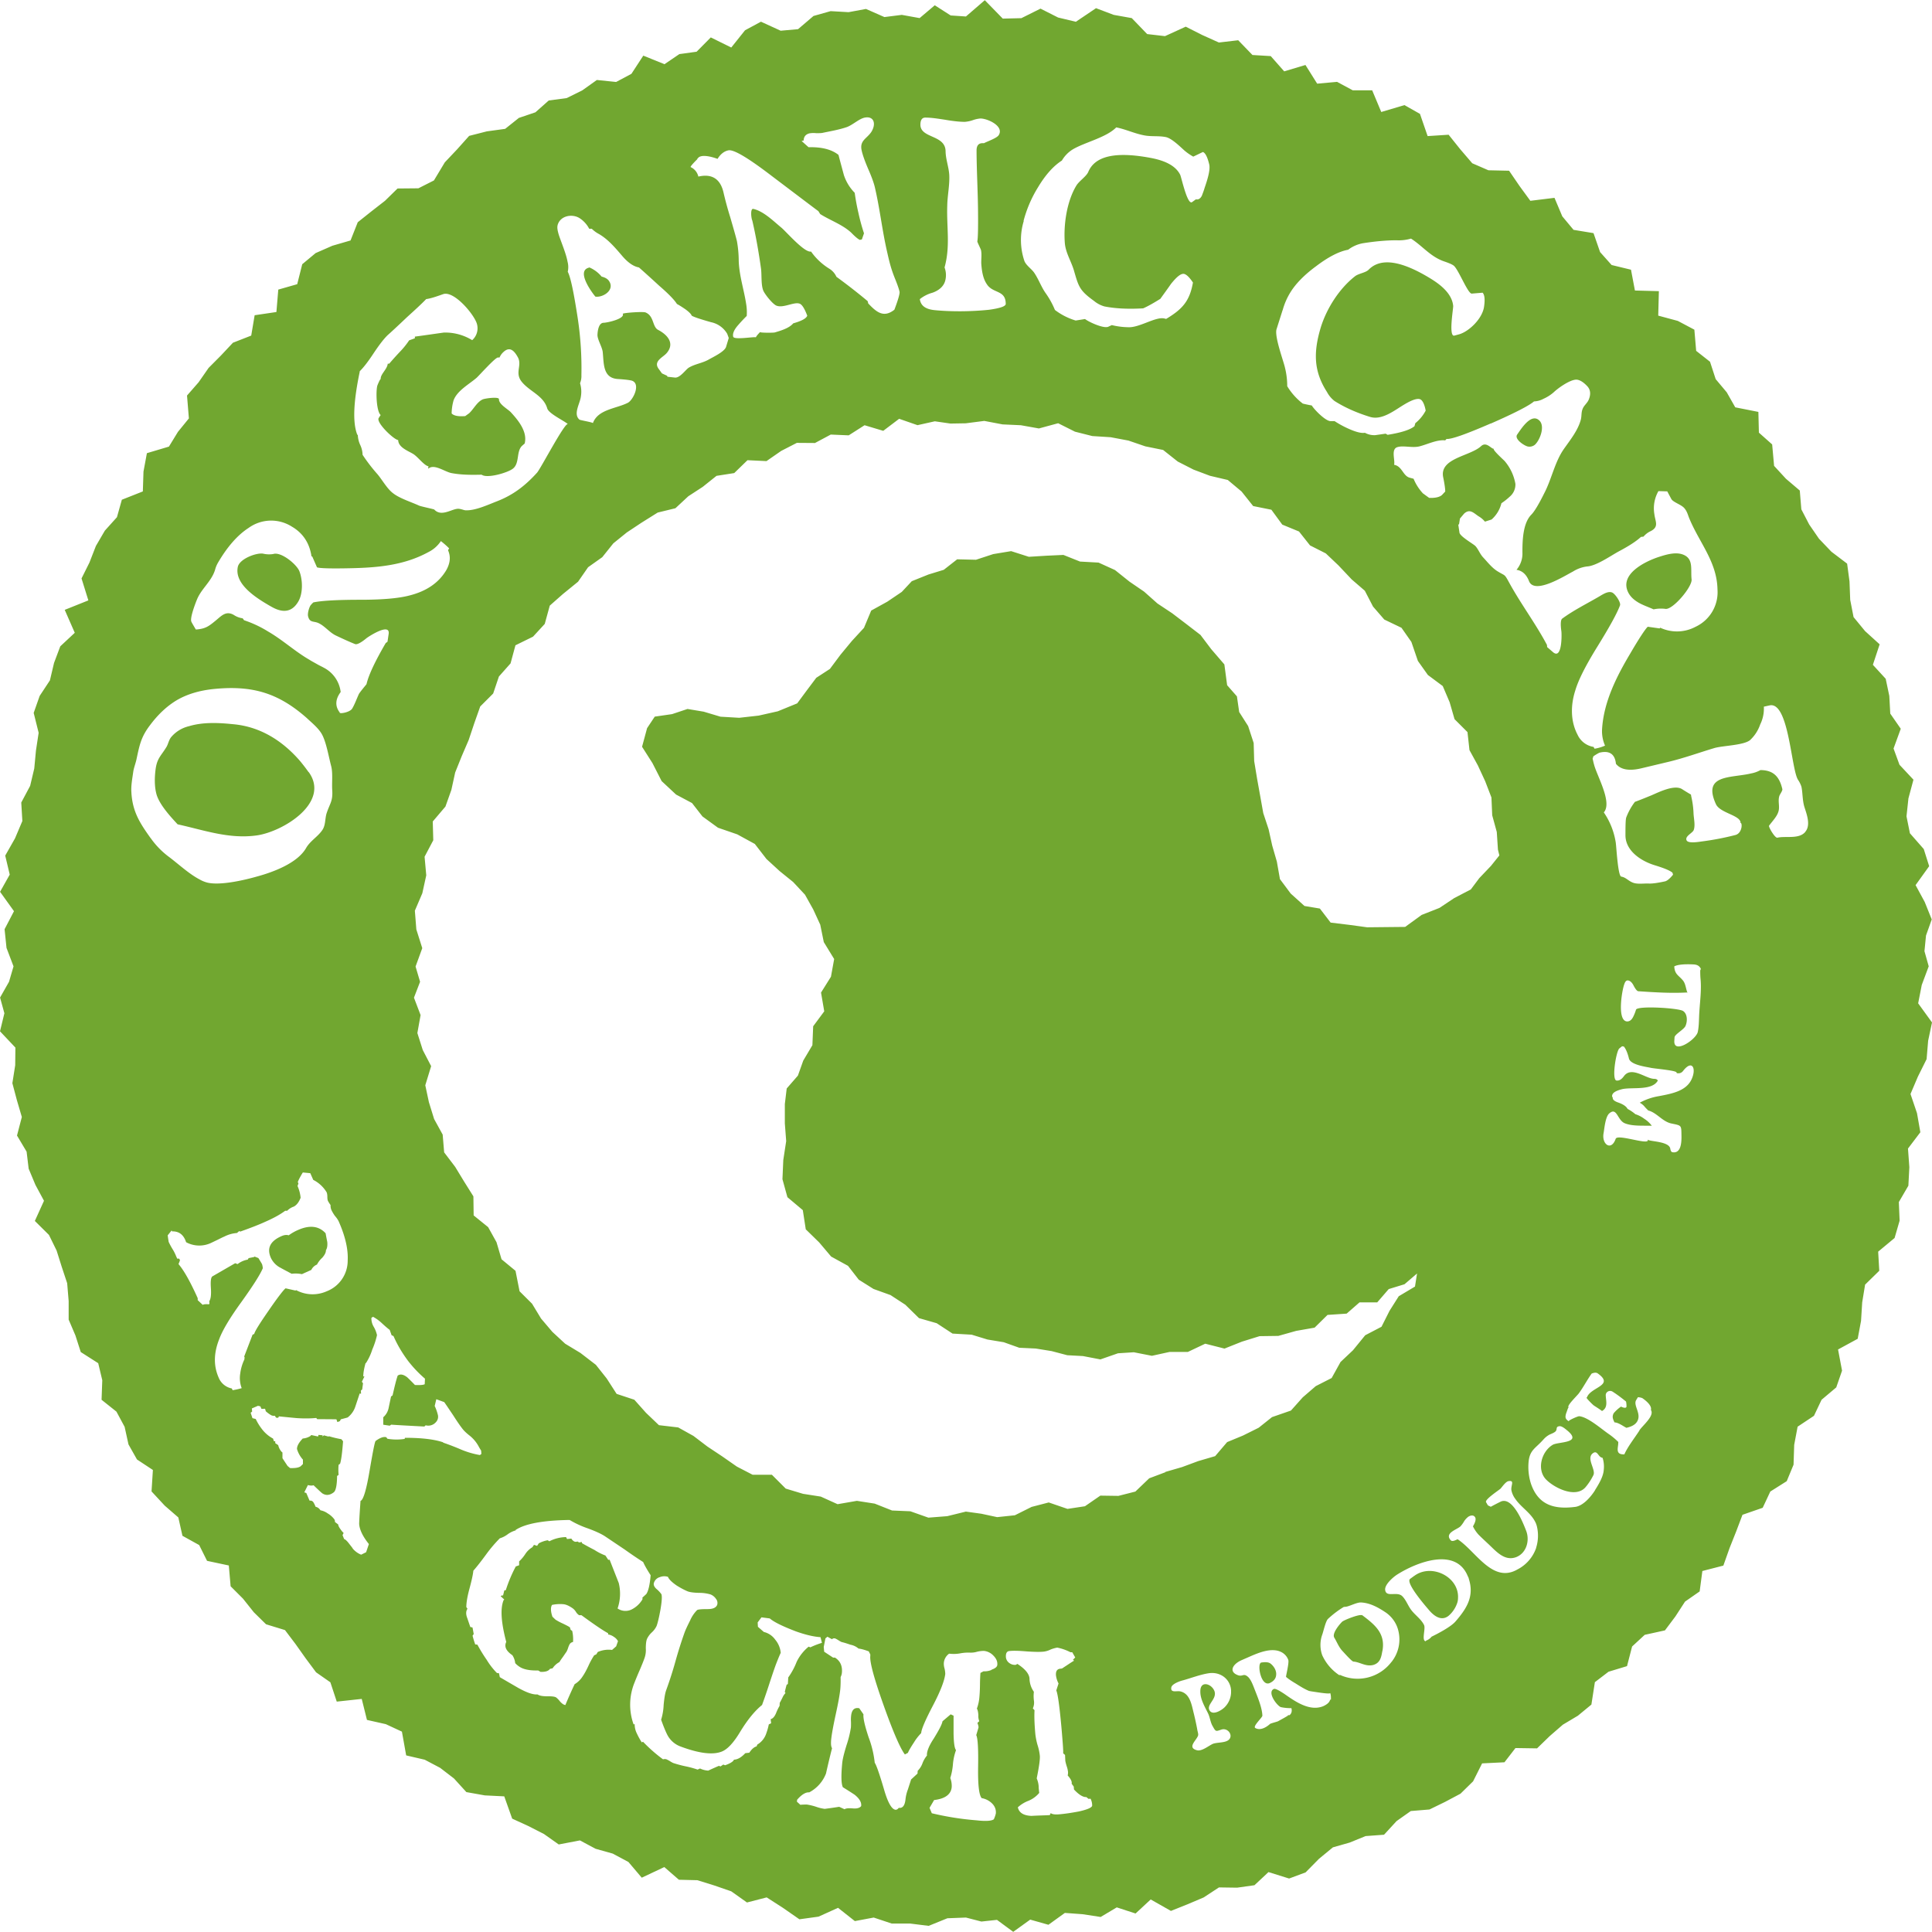 <svg id="_レイヤー_1" data-name="レイヤー_1" xmlns="http://www.w3.org/2000/svg" width="30" height="30" version="1.1"><defs><style>.st0{fill:#71a730}</style></defs><path class="st0" d="M4.206 9.416c.19.113.331.086.425-.074.075-.125.071-.335.018-.472-.042-.107-.285-.308-.407-.267a.41.41 0 0 1-.157-.006c-.104-.017-.365.08-.392.205-.059.275.302.493.512.614ZM4.792 11.99a2.873 2.873 0 0 0-.137-.178c-.271-.311-.616-.531-1.04-.567-.223-.023-.463-.034-.679.031a.517.517 0 0 0-.28.172c-.037.048-.043.105-.073.154-.083.135-.142.171-.166.336-.017.125-.021.27.012.392.045.166.23.363.329.47.411.09.799.233 1.231.172.412-.06 1.143-.512.805-.983ZM23.727 6.934a.132.132 0 0 0 .109-.03c.077-.073.155-.279.072-.369-.127-.134-.286.122-.349.212-.051.071.114.178.168.187ZM9.466 4.379c-.02-.042-.062-.069-.124-.084a.505.505 0 0 0-.189-.142l-.021.007c-.181.062.066.391.113.446.114.017.294-.094.221-.228ZM25.458 9.366c.071.038.153.066.219.096a.545.545 0 0 1 .186-.007c.116.012.415-.343.404-.457-.017-.155.032-.315-.122-.382-.119-.053-.275-.004-.387.032-.212.069-.625.27-.471.559.038.07.099.119.171.159ZM19.73 25.833c-.029-.023-.076-.028-.145-.017-.07.012-.008.377.13.319.068-.031.098-.076.101-.127.007-.062-.03-.131-.086-.175ZM21.96 24.47l-.063.046c-.08.057.244.428.282.473.079.097.195.191.311.104a.45.45 0 0 0 .132-.187.245.245 0 0 0 .018-.09c.019-.332-.412-.544-.679-.346ZM21.146 25.075l.001.007c-.037-.022-.279.075-.306.1-.041.04-.162.182-.122.248.042.068.064.136.122.202.023.023.148.167.175.169.105.008.192.083.31.052.105-.032.122-.117.139-.216.002 0 .002-.005.002-.005.049-.275-.127-.41-.322-.557Z"/><path class="st0" d="m29.785 15.58.056-.286.108-.289-.066-.235.024-.244.089-.249-.109-.271-.142-.262.211-.294-.084-.266-.215-.245-.053-.263.03-.279.078-.29-.217-.232-.092-.252.112-.307-.163-.235-.015-.275-.056-.266-.199-.217.105-.318-.226-.205-.179-.218-.052-.267-.011-.287-.037-.276-.244-.185-.193-.202-.152-.221-.122-.235-.024-.292-.215-.183-.184-.2-.03-.333-.206-.183-.008-.322-.359-.071-.132-.233-.172-.205-.088-.27-.215-.169-.028-.329-.257-.136-.304-.082.01-.38-.372-.01-.061-.323-.301-.073-.179-.201-.102-.294-.31-.051-.175-.21-.121-.287-.375.046-.168-.23-.162-.237-.321-.007-.251-.109-.186-.217-.181-.226-.326.021-.119-.345-.241-.136-.36.107-.141-.337h-.302l-.243-.131-.309.028-.182-.29-.33.099-.209-.237-.284-.017-.221-.229-.3.035-.26-.117-.255-.129-.322.147-.277-.032-.239-.248-.28-.05-.275-.104-.313.211-.276-.066-.273-.138-.297.148-.289.007-.279-.286-.293.253-.237-.016-.247-.158-.235.199-.277-.05-.27.034-.286-.126-.27.05-.279-.016-.266.075-.24.205-.27.024-.306-.14-.247.133-.214.268-.318-.157-.22.222-.268.037-.231.157-.329-.133-.184.282-.238.127-.299-.031-.226.161-.242.12-.279.037-.207.184-.257.087-.213.17-.285.039-.274.07-.187.209-.191.202-.169.281-.241.122-.324.003-.195.191-.212.165-.211.168-.112.283-.282.082-.26.114-.208.173-.078.31-.294.084-.029.348-.338.05-.053.316-.284.111-.186.198-.192.193-.155.223-.18.206.029.355-.17.209-.14.229-.342.102-.053.286-.01.308-.326.129-.076.271-.188.209-.139.238-.1.257-.123.247.106.341-.367.147.156.356-.225.21-.097.258-.064.271-.159.241-.093.264.077.309-.042.277-.026.277-.064.27-.138.259.017.287-.114.269-.152.268.07.295-.15.267.216.301-.146.28.03.29.109.287-.07.239-.139.245.067.244-.068.28.239.253-.003.274-.044.279.07.263.077.262-.075.288.149.25.032.265.105.251.133.247-.142.313.219.217.119.243.08.254.084.253.023.277v.288l.105.246.083.258.271.173.063.264-.011.304.231.184.127.236.06.273.132.234.247.163-.021.333.205.221.211.183.064.285.26.144.122.245.338.072.028.323.192.192.168.211.19.187.294.09.164.217.156.22.163.219.222.155.099.3.388-.042.081.326.293.066.25.116.066.369.288.067.239.126.215.165.193.212.286.051.302.015.123.346.249.114.245.125.229.162.329-.063.243.13.267.075.243.13.207.244.35-.165.227.197.286.007.264.082.263.091.244.173.306-.079.252.162.256.178.297-.041.303-.137.261.206.293-.055.279.093h.286l.288.036.291-.118.288-.011.24.062.242-.026.252.186.264-.19.283.08.255-.184.276.02.28.043.25-.149.292.095.235-.218.314.178.255-.102.253-.107.238-.156.282.004.269-.038.218-.204.32.1.256-.095.208-.211.216-.178.26-.074.248-.101.286-.021.195-.212.221-.156.29-.024.242-.118.239-.127.196-.192.14-.279.347-.017.171-.221.335.005.197-.191.204-.177.233-.139.21-.173.054-.348.212-.162.287-.087.079-.305.196-.181.314-.069.162-.216.15-.231.227-.158.042-.317.326-.084.096-.271.103-.259.098-.259.314-.109.118-.252.255-.161.106-.256.01-.308.053-.282.254-.169.118-.249.228-.192.09-.26-.062-.329.305-.166.052-.278.018-.288.045-.275.22-.215-.017-.297.255-.212.078-.269-.012-.289.148-.254.015-.287-.021-.29.192-.253-.052-.296-.101-.298.115-.27.135-.271.024-.286.06-.284-.215-.297Zm-6.636-9.003c.377-.165.599-.281.671-.344a.327.327 0 0 0 .148-.041.625.625 0 0 0 .157-.1c.071-.068.25-.194.349-.197.05 0 .11.034.175.104.046.051.056.118.023.201-.021.057-.075.093-.096.147-.026.06-.013.114-.031.176-.045.164-.167.314-.262.45-.141.201-.189.466-.303.684-.089.179-.156.29-.205.338-.13.135-.135.409-.135.581a.389.389 0 0 1-.092.272c.088.013.154.071.195.177.087.214.56-.088.68-.149a.537.537 0 0 1 .22-.08c.143-.007.371-.168.495-.235.155-.082.271-.157.343-.224l.039-.004a.319.319 0 0 1 .113-.086c.131-.068.07-.148.056-.263a.54.54 0 0 1 .063-.358l.137.004.063.118c.028.052.159.088.204.145.046.055.052.104.08.168.156.371.425.667.433 1.091a.592.592 0 0 1-.339.58.614.614 0 0 1-.55.015l-.01.011-.183-.026c-.027.02-.121.156-.268.408-.213.357-.416.754-.442 1.18a.555.555 0 0 0 .046.258.676.676 0 0 1-.163.048l-.015-.028a.33.33 0 0 1-.248-.188c-.112-.211-.109-.461-.037-.685.048-.166.163-.392.345-.686.188-.304.306-.517.351-.641.014-.046-.081-.188-.13-.2-.066-.021-.149.039-.202.069-.192.112-.384.206-.565.338-.025.017-.03.085-.014.199.006.049.012.437-.126.326l-.095-.082-.003-.034c-.179-.337-.41-.642-.591-.975-.072-.132-.055-.093-.178-.169-.088-.055-.155-.144-.224-.217-.048-.052-.074-.127-.118-.174-.037-.037-.248-.154-.248-.213l-.018-.119.012-.007.014-.088.064-.076c.089-.082.148-.011.224.04a.37.37 0 0 1 .1.084l.103-.033a.495.495 0 0 0 .153-.253.946.946 0 0 0 .128-.101.245.245 0 0 0 .089-.2.744.744 0 0 0-.166-.353c-.005-.008-.204-.185-.166-.191-.041.006-.117-.118-.2-.042-.17.159-.651.185-.589.485.025.121.033.197.031.221l-.051.054c-.034.03-.099.048-.198.044-.061-.043-.092-.068-.095-.068a.75.75 0 0 1-.147-.229l-.055-.015c-.111-.025-.12-.18-.248-.202.021-.064-.053-.242.051-.274.094-.029.228.015.34-.011.126-.031.273-.108.403-.094l.021-.022c.074.007.302-.074.687-.241Zm-3.232-1.76a1.05 1.05 0 0 1 .123-.282c.083-.133.215-.268.396-.401.187-.142.354-.23.498-.256a.535.535 0 0 1 .235-.102c.169-.026.346-.045.516-.045a.677.677 0 0 0 .225-.026c.177.113.299.277.506.351.07.024.122.044.152.065.073.045.224.444.286.438l.168-.014c.03.032.039.102.023.213-.024.191-.24.394-.391.434l-.07.019c-.094.026-.017-.416-.019-.459-.016-.185-.185-.322-.331-.414-.467-.291-.795-.343-.983-.149-.046.046-.152.057-.208.099-.245.19-.444.501-.536.802-.112.378-.111.673.099.998a.43.43 0 0 0 .117.139c.153.097.335.18.549.246.191.06.39-.109.542-.197.124-.074.207-.096.246-.072.033.02.061.08.078.172a.62.62 0 0 1-.161.195l-.013.047c-.067.056-.206.1-.417.134l-.031-.018-.161.023a.302.302 0 0 1-.161-.037c-.052.01-.134-.01-.243-.058a1.556 1.556 0 0 1-.228-.123h-.059c-.074.005-.248-.168-.295-.243a1.99 1.99 0 0 1-.139-.029.97.97 0 0 1-.242-.27 1.185 1.185 0 0 0-.038-.3c-.028-.115-.164-.48-.127-.588l.093-.293Zm-4.023-1.388a1.91 1.91 0 0 1 .223-.519c.12-.201.246-.337.372-.417a.492.492 0 0 1 .182-.181c.19-.107.51-.179.662-.334.146.029.283.095.43.123.111.023.224.005.337.027.093.017.228.152.295.212a.823.823 0 0 0 .134.092l.15-.072c.039.016.07.08.097.189.025.096-.043.286-.072.372-.012.043-.028.081-.041.117-.023.046-.055.066-.093.057l-.059.043c-.073.053-.164-.378-.185-.424-.081-.164-.288-.23-.458-.262-.541-.102-.864-.033-.969.217-.031.072-.139.138-.185.212-.149.245-.202.611-.179.896.013.148.097.278.139.416.075.258.086.315.313.479a.439.439 0 0 0 .162.086c.175.035.378.043.602.03.078-.034.166-.085.267-.148.053-.075.111-.153.164-.23.09-.113.156-.166.204-.157.038.009.083.052.138.134-.051.289-.164.414-.416.565l-.033-.008c-.137-.026-.384.146-.556.137a1.143 1.143 0 0 1-.255-.033l-.056.026c-.07.03-.29-.068-.36-.12l-.145.023a1.006 1.006 0 0 1-.322-.164 1.313 1.313 0 0 0-.147-.265c-.068-.098-.108-.216-.177-.316-.043-.06-.123-.111-.15-.179a1.016 1.016 0 0 1-.01-.622Zm-1.227.724c.092-.331.03-.623.042-.964.003-.155.039-.316.031-.474-.008-.124-.054-.238-.057-.363 0-.263-.389-.199-.391-.415 0-.07.023-.109.073-.111.103 0 .207.018.308.033.136.024.239.033.308.033a.499.499 0 0 0 .122-.025.456.456 0 0 1 .121-.027c.113 0 .37.119.285.257-.026.047-.179.099-.229.126h-.021c-.064 0-.095.037-.095.114.001.321.021.641.023.967.002.242-.001.392-.011.443-.003.011.051.113.057.137.014.067.002.139.004.208.008.106.023.227.084.317.094.154.296.087.296.31 0 .037-.086.067-.259.091-.265.028-.58.032-.844.006-.141-.014-.217-.068-.231-.171a.544.544 0 0 1 .198-.1c.11-.04.177-.106.198-.193a.338.338 0 0 0-.012-.199Zm-3.841-1.686c.019-.02.032-.032.039-.033.07-.033.207.007.277.033.038-.061.091-.116.167-.132.081-.019.307.116.678.4.468.354.708.536.72.543l.029.046c.158.1.34.16.48.287.058.06.102.098.135.114l.032-.007.033-.095a3.12 3.12 0 0 1-.086-.315 3.36 3.36 0 0 1-.058-.314.703.703 0 0 1-.168-.275c-.028-.104-.057-.209-.084-.314-.106-.084-.259-.124-.465-.119l-.108-.097.032-.007c.002-.062.034-.098.093-.112a.395.395 0 0 1 .102-.002c.047 0 .084 0 .108-.007.12-.025.242-.046.357-.084.096-.03.199-.134.29-.151.144-.027.179.1.1.224-.072.106-.184.132-.149.287.015.069.049.165.104.293.056.128.091.228.105.297.074.322.11.651.184.975.036.159.059.26.12.413.04.099.065.168.075.215.006.026-.02.121-.08.279-.17.135-.283.032-.406-.097l-.009-.036a9.232 9.232 0 0 0-.485-.378.284.284 0 0 0-.111-.126.965.965 0 0 1-.283-.266c-.099.022-.369-.29-.457-.368-.126-.103-.277-.257-.439-.294-.053-.011-.031.157-.017.178.057.245.1.493.135.742.015.103-.002.259.038.353.031.064.141.2.198.227.108.05.288-.069.373-.025.034.019.07.077.11.183-.016.044-.088.082-.218.119-.061.075-.197.115-.286.141-.023.007-.241.007-.228-.007-.02.023-.053.054-.066.083-.031-.013-.339.044-.352-.01-.012-.047.013-.105.069-.171.045-.052.092-.103.141-.151a.773.773 0 0 0-.009-.188c-.035-.227-.107-.435-.115-.667a1.793 1.793 0 0 0-.028-.307c-.02-.082-.057-.209-.105-.375a5.196 5.196 0 0 1-.103-.378c-.048-.212-.179-.298-.391-.249a.213.213 0 0 0-.119-.147c-.012-.006.059-.081.105-.125ZM8.657 3.502c.037-.155.233-.189.348-.111a.44.44 0 0 1 .144.161h.04a.461.461 0 0 0 .11.081c.142.082.251.211.355.332.092.11.18.172.268.188.105.093.21.188.314.284.152.131.241.226.275.283.035.018.075.044.127.079.063.045.096.081.102.102.028.019.127.053.301.102a.38.38 0 0 1 .251.18l.024.065-.041.136c-.021.077-.209.163-.27.199-.1.057-.214.068-.311.127-.048.031-.134.159-.212.153l-.118-.013-.005-.015-.08-.037-.056-.077c-.077-.115.072-.172.128-.237.125-.144.03-.278-.136-.364-.086-.05-.059-.214-.19-.268-.04-.018-.361.007-.354.021.034.078-.245.139-.299.139-.074.002-.091.119-.094.179-.008.072.072.194.081.274.019.18 0 .403.231.42.125.008.198.018.225.027.136.051.019.294-.063.341-.181.094-.466.1-.546.318.005-.013-.195-.045-.208-.055-.102-.086.009-.25.022-.359a.453.453 0 0 0-.013-.206.299.299 0 0 0 .021-.126 5.2 5.2 0 0 0-.055-.871c-.062-.405-.112-.65-.157-.734a.327.327 0 0 0-.003-.156c-.023-.126-.091-.284-.135-.414-.02-.067-.029-.115-.02-.149ZM5.584 5.766c.057-.054.131-.149.217-.28.09-.135.163-.229.222-.285.037-.032.137-.124.299-.278.124-.112.223-.203.296-.279.061-.007.147-.035.262-.076.172-.063.504.338.529.475a.245.245 0 0 1-.077.239.8.8 0 0 0-.44-.118c-.152.021-.298.043-.45.063v.026l-.089.032a1.233 1.233 0 0 1-.14.174 4.84 4.84 0 0 0-.169.188h-.023c-.008.089-.12.167-.109.243-.004-.023-.051.091-.053.099-.024.085-.016.395.052.456-.012.016-.021.032-.031.047-.042.07.236.336.303.341.002.113.149.166.228.213.078.045.17.181.243.195-.003.018-.006.016-.003.037.089-.083.258.051.364.069.152.028.31.028.464.024.084.064.412-.032.488-.096.105-.086.047-.267.141-.354l.039-.034c.047-.183-.099-.36-.215-.486-.048-.051-.188-.123-.184-.203 0-.042-.226-.012-.257.006-.086.041-.137.149-.206.213l-.061.044c-.106.009-.177-.005-.211-.041a.78.78 0 0 1 .03-.203c.056-.152.24-.249.357-.35.037-.032.294-.322.334-.316h.023a.235.235 0 0 1 .063-.087c.102-.093.171-.008.223.087.066.127-.054.238.059.378.125.153.335.212.395.411.021.082.261.192.322.246-.045-.037-.422.689-.48.754-.184.203-.37.346-.622.444-.141.054-.336.147-.489.14-.034-.003-.086-.031-.136-.022-.1.016-.246.121-.349.01-.008-.007-.204-.047-.236-.061-.119-.055-.3-.111-.402-.191-.094-.069-.17-.21-.245-.298a2.648 2.648 0 0 1-.23-.3.38.38 0 0 0-.037-.154.405.405 0 0 1-.037-.154l-.008-.003c-.075-.19-.059-.517.039-.984ZM3.051 9.329c.064-.18.23-.293.288-.479a.44.44 0 0 1 .045-.111c.146-.25.305-.431.477-.542a.598.598 0 0 1 .672-.019c.171.1.273.254.304.461l.012.003.073.167c.034.015.197.021.492.015.425-.008.849-.039 1.236-.25a.498.498 0 0 0 .196-.172c.056.044.099.083.128.113l-.017.029c.045.1.033.202-.027.309-.116.196-.307.326-.566.392-.166.045-.422.068-.764.068-.362 0-.605.014-.734.041a.382.382 0 0 0-.046.049c-.023.04-.048.125-.035.171.027.102.09.065.168.105.098.049.166.144.264.19.097.046.2.094.296.132.03.012.092-.02.179-.092.036-.028.369-.244.343-.065l-.018.121-.028.021c-.164.282-.265.494-.298.638 0 .002-.101.12-.119.154-.034.074-.061.152-.102.223-.036.063-.206.088-.194.063-.076-.098-.07-.206.014-.318a.49.49 0 0 0-.264-.379c-.02-.012-.057-.028-.106-.056-.047-.027-.088-.048-.113-.065-.225-.129-.417-.309-.644-.44a1.748 1.748 0 0 0-.373-.175l-.022-.03a.324.324 0 0 1-.134-.05c-.119-.071-.189.005-.276.078-.113.093-.164.136-.317.146 0 0-.067-.112-.067-.117-.032-.05.057-.279.077-.331Zm-.711 3.687c-.168-.235-.284-.413-.3-.716-.007-.104.016-.219.03-.322.011-.066.039-.132.052-.2.045-.209.068-.335.208-.518.114-.153.249-.287.411-.385.161-.095.355-.154.586-.177.589-.057.992.059 1.437.452.077.073.183.157.236.254.067.123.104.347.142.49.029.11.009.259.017.377.011.168-.035.202-.086.353-.029.087-.014.19-.07.268-.071.103-.186.165-.25.276-.135.236-.514.375-.761.442-.195.056-.577.145-.777.094a.485.485 0 0 1-.119-.05c-.165-.086-.335-.247-.488-.36a1.281 1.281 0 0 1-.267-.278Zm1.454 8.095a.708.708 0 0 0-.064.22.436.436 0 0 0 .023.224c-.059.018-.106.026-.141.032L3.6 21.56a.277.277 0 0 1-.206-.172c-.079-.181-.076-.377.01-.594.051-.138.165-.329.339-.569.18-.251.295-.429.338-.532a.291.291 0 0 0-.011-.06c0-.003-.02-.037-.058-.098l-.059-.023-.008.007-.084.017-.014.023a.36.36 0 0 0-.158.07l-.037-.014-.353.204c-.023.014-.031.072-.025.171.008.111 0 .179-.024.214l.002.043-.012.006c-.05-.004-.081 0-.092.009l-.078-.073v-.031c-.116-.258-.215-.433-.298-.529l.023-.059-.012-.026h-.031l-.015-.032a.66.66 0 0 0-.057-.115 1.088 1.088 0 0 1-.061-.113c0-.003-.007-.039-.015-.102l.061-.076.007.015c.108-.004.181.053.218.168a.43.43 0 0 0 .398.006l.094-.045c.042-.021.075-.038.1-.048a.514.514 0 0 1 .197-.056l.036-.03.016.008c.175-.062.303-.113.385-.151.138-.06.242-.119.312-.172h.031a.26.26 0 0 1 .103-.065c.043-.023.078-.066.106-.137a.588.588 0 0 0-.048-.183l.014-.038-.01-.024c.017-.043.043-.09.078-.148l.116.011.046.104a.511.511 0 0 1 .208.193c.007.017.011.04.011.07 0 .027.003.049.009.063a.53.53 0 0 0 .041.065.171.171 0 0 0 .015.081.63.63 0 0 0 .053.088c.03.034.048.063.058.084.102.23.149.433.14.607a.51.51 0 0 1-.326.479.54.54 0 0 1-.477-.019l-.006.008-.155-.035c-.026.017-.114.128-.257.336-.144.207-.222.332-.23.372l-.026.012-.131.341.007.006-.003.039Zm3.087 1.285c-.143-.048-.34-.07-.594-.07l-.003.017a.825.825 0 0 1-.268-.002l-.018-.024c-.043-.012-.098.009-.165.058-.013.009-.043.164-.094.462-.05.296-.097.455-.141.469-.008.12-.017.237-.021.355.005.09.056.197.151.315l-.043.127-.077.038a.322.322 0 0 1-.131-.096.596.596 0 0 1 .028.035l-.028-.035-.01-.016-.04-.051c-.037-.05-.067-.077-.083-.079l-.025-.062.017-.033a.298.298 0 0 1-.043-.05c-.026-.035-.041-.062-.041-.082l-.052-.04c.003-.017-.001-.033-.017-.051a.35.35 0 0 0-.095-.081.281.281 0 0 0-.111-.048l-.012-.015a.109.109 0 0 0-.065-.04.364.364 0 0 0-.035-.072c-.014-.019-.034-.026-.058-.023l-.051-.119-.031-.01.056-.113c.037.01.066.01.088.003.084.081.132.125.141.129.055.033.113.027.173-.02.031-.024.05-.108.051-.253l.024-.017a.795.795 0 0 1 0-.156l.023-.018c.018-.056.033-.173.046-.348l-.026-.032a1.653 1.653 0 0 1-.192-.046l-.009.005-.07-.019-.023.018.003-.019-.064-.006-.007.025-.107-.023-.01.014a.257.257 0 0 1-.121.04c-.061.064-.091.118-.089.164a.422.422 0 0 0 .092.164v.068l-.033.033c-.03.024-.086.033-.167.03l-.039-.033-.079-.12v-.089a.099.099 0 0 1-.025-.025.237.237 0 0 1-.041-.089l-.046-.031v-.03h-.021l-.013-.041a.53.53 0 0 1-.18-.157.83.83 0 0 1-.089-.147l-.051-.013-.028-.084.023-.018-.004-.049.095-.041.037.009.017.039.056-.002.011.039a.535.535 0 0 0 .07.053c.024.017.048.02.072.017l.01.018c.012.017.029.018.045.007.005-.003.006-.01.002-.016.144.014.24.024.293.028.114.007.21.005.292-.003l.015.019c.069 0 .169 0 .298.002l.015.043.039-.015.014-.028c.069-.018.104-.027.108-.03a.352.352 0 0 0 .117-.166l.068-.205.021.004-.002-.05.02-.016.013-.097-.018-.023.04-.083h-.018c0-.051.011-.119.035-.206l.007-.002a.858.858 0 0 0 .098-.21 1.23 1.23 0 0 0 .073-.223.437.437 0 0 0-.051-.13.254.254 0 0 1-.036-.138l.025-.017a.625.625 0 0 1 .135.097c.057.053.1.089.124.106l.03.084.029.012c.059.136.135.263.225.384.078.101.166.194.264.278l-.004.086c-.022.012-.073.016-.152.012a3.447 3.447 0 0 0-.118-.118c-.061-.048-.111-.056-.15-.027-.023.067-.048.17-.079.306l-.024.018-.036.171a.257.257 0 0 1-.085.151v.116l.101.015.022-.016c.114.008.286.017.515.029l.021-.019a.155.155 0 0 0 .133-.025c.047-.036.066-.079.058-.129a.727.727 0 0 0-.051-.146l.025-.105.123.045c.028.039.076.111.142.209.057.09.105.159.141.205.02.026.052.059.102.099a.545.545 0 0 1 .149.174c.018.034.034.057.039.066l.004.051-.023.018a1.352 1.352 0 0 1-.289-.084 3.878 3.878 0 0 0-.282-.109Zm2.709 2.579a.7.7 0 0 0 .018-.394l-.142-.362-.021.002-.044-.067a.876.876 0 0 1-.171-.087 4.73 4.73 0 0 1-.192-.104l-.004-.019-.042.007-.025-.015c-.022.008-.043.007-.061-.007a.112.112 0 0 1-.034-.038l-.067.007-.015-.03a.582.582 0 0 0-.26.065l-.025-.016a.447.447 0 0 0-.139.048l-.026.039-.048-.016-.025.037a.335.335 0 0 0-.109.104.593.593 0 0 1-.097.116v.06l-.052.019a2.21 2.21 0 0 0-.155.368l-.023.004-.023.093-.003-.021-.031.017.056.052-.011.012c-.052.13-.038.344.042.647-.034.07-.004.139.095.206a.278.278 0 0 1 .044.123.332.332 0 0 0 .062.053c.064.045.163.064.295.061l.037.022c.075.002.121-.012.146-.047l.041-.009a.284.284 0 0 1 .105-.096.958.958 0 0 1 .054-.079c.032-.046.049-.073.055-.079a.345.345 0 0 0 .026-.061.294.294 0 0 1 .026-.061.074.074 0 0 1 .051-.032.58.58 0 0 0-.013-.173l-.024-.016-.011-.038c-.021-.016-.06-.035-.109-.059a.864.864 0 0 1-.115-.061l-.048-.046c-.029-.086-.029-.147-.006-.183a.597.597 0 0 1 .175-.011c.043.004.09.025.146.064a.197.197 0 0 1 .05.055.156.156 0 0 0 .05.052h.036c.205.15.342.242.414.28v.019a.2.2 0 0 1 .089.037.175.175 0 0 1 .064.067l-.028.08-.064.056a.42.42 0 0 0-.222.032l-.022.036-.034.016a1.195 1.195 0 0 0-.088.161c-.035.076-.066.13-.088.161a.372.372 0 0 1-.127.126 6.82 6.82 0 0 0-.144.324.096.096 0 0 1-.042-.018.242.242 0 0 1-.05-.049.33.33 0 0 0-.05-.05c-.021-.015-.068-.02-.137-.019-.071 0-.122-.008-.153-.029-.073.006-.173-.031-.299-.101a57.024 57.024 0 0 1-.287-.167l-.013-.061-.032-.004a1.114 1.114 0 0 1-.159-.205 2.35 2.35 0 0 1-.144-.235l-.034-.004a1.485 1.485 0 0 1-.041-.135l.018-.026-.019-.102-.034-.007-.048-.14c-.023-.059-.021-.107.004-.143l-.018-.026c0-.069.016-.165.048-.283.035-.13.056-.224.061-.282.041-.046.109-.13.201-.256a2.15 2.15 0 0 1 .21-.247.393.393 0 0 0 .12-.061.388.388 0 0 1 .126-.062v-.007c.146-.097.426-.149.838-.155a1.5 1.5 0 0 0 .278.129c.129.047.223.091.281.131l.292.196c.118.084.215.149.291.197.02.047.058.115.116.205-.012.148-.035.242-.065.289-.003.005-.026.025-.064.06a.036.036 0 0 1-.005.037.405.405 0 0 1-.166.148.216.216 0 0 1-.215-.019Zm2.65 1.072-.006.103-.019.01c-.023.083-.03.119-.029.111l.011.019a.243.243 0 0 0-.048.073c-.021.041-.033.066-.041.078l-.003.048a.787.787 0 0 0-.055.114c-.022.051-.048.083-.083.092l.007.064-.036.017a.902.902 0 0 1-.038.136.314.314 0 0 1-.141.178l-.01.027c-.042.012-.077.044-.114.099l-.062.007c-.062.066-.12.1-.178.101v.006c-.016.027-.062.055-.136.081l-.028-.011-.043.029-.025-.009c-.04.017-.095.041-.166.074a.342.342 0 0 1-.127-.033l-.038.017a1.452 1.452 0 0 0-.188-.051 1.833 1.833 0 0 1-.19-.051.402.402 0 0 1-.053-.03.56.56 0 0 0-.051-.027.083.083 0 0 0-.054 0 2.357 2.357 0 0 1-.311-.273l-.02.009a1.121 1.121 0 0 1-.075-.136.32.32 0 0 1-.035-.15l-.016.009a.905.905 0 0 1 .013-.649 4.98 4.98 0 0 1 .081-.195c.036-.084.062-.149.077-.193a.37.37 0 0 0 .018-.145c0-.066.006-.116.018-.146a.336.336 0 0 1 .075-.102.318.318 0 0 0 .075-.101c.018-.05.038-.134.059-.25.023-.132.027-.213.015-.243a.462.462 0 0 0-.08-.084c-.034-.033-.047-.066-.034-.097a.132.132 0 0 1 .089-.083.186.186 0 0 1 .127-.005c.014.037.057.08.134.134.064.04.124.072.176.093.037.013.097.02.177.022a.6.6 0 0 1 .176.025.185.185 0 0 1 .082.067.1.1 0 0 1 .019.095c-.018.043-.066.065-.147.065-.097 0-.152.005-.165.016a.523.523 0 0 0-.108.161c-.041.081-.07.143-.085.184a6.465 6.465 0 0 0-.142.448 6.125 6.125 0 0 1-.144.449c-.018.049-.03.125-.04.231a.901.901 0 0 1-.039.229c.043.121.078.201.1.242a.378.378 0 0 0 .192.17c.291.11.506.137.645.084.088-.032.182-.131.282-.295.119-.197.235-.339.348-.43.026-.071.063-.175.108-.314.045-.138.079-.238.104-.307.027-.07.052-.133.078-.189a.369.369 0 0 0-.085-.204.303.303 0 0 0-.177-.12l-.092-.08-.004-.068.059-.079.129.017c.066.057.202.123.406.201.14.05.267.082.382.09l.022.088a1.23 1.23 0 0 0-.18.07l-.026-.011a.69.69 0 0 0-.187.237 1.086 1.086 0 0 1-.13.241Zm3.156-.116a.291.291 0 0 1-.124.021l-.048.025a3.136 3.136 0 0 0-.007.186 2.35 2.35 0 0 1-.009.189.673.673 0 0 1-.039.179c.014.023.02.057.023.102a.21.21 0 0 0 .014.093l-.029.028a.241.241 0 0 1 .018.065c0 .005-.012.044-.036.124.024.045.034.21.029.495-.004.272.013.433.055.483a.305.305 0 0 1 .159.08c.048.047.067.1.061.16a.464.464 0 0 1-.031.089c-.036.026-.125.032-.267.016a4.486 4.486 0 0 1-.696-.11l-.035-.084.071-.121c.171-.02.262-.088.273-.2a.343.343 0 0 0-.022-.142.981.981 0 0 0 .041-.212.841.841 0 0 1 .048-.221c-.023-.028-.035-.112-.038-.255v-.28l-.045-.021-.127.108c-.008.05-.056.138-.135.267-.077.116-.112.207-.106.265a.41.41 0 0 0-.069.118.32.32 0 0 1-.075.119l-.003.043-.1.092c-.003.013-.02.063-.049.154a.61.61 0 0 0-.038.159c-.011.092-.044.136-.104.127-.016.022-.033.03-.05.03-.061-.007-.121-.114-.18-.32-.071-.241-.119-.378-.143-.409a1.607 1.607 0 0 0-.096-.399c-.059-.179-.086-.297-.079-.354l-.066-.095-.018-.002c-.064-.006-.101.036-.109.129a.57.57 0 0 0-.001.086c.001.037 0 .064-.001.085a1.63 1.63 0 0 1-.066.27c-.038.121-.06.21-.068.274-.02.204-.017.333.009.385.063.039.123.077.182.116.075.06.11.118.102.177-.024.03-.067.041-.126.036-.066-.006-.108-.003-.132.013l-.083-.038a8.077 8.077 0 0 1-.225.032.655.655 0 0 1-.138-.034.894.894 0 0 0-.138-.033c-.032 0-.065 0-.102.004l-.054-.049.004-.03c.072-.083.136-.119.187-.114a.557.557 0 0 0 .261-.293c.03-.133.061-.265.094-.393-.016-.024-.019-.069-.014-.129.009-.092.034-.224.071-.395.038-.174.062-.303.071-.393.006-.067.006-.13.005-.188a.173.173 0 0 0 .02-.069c.009-.103-.025-.181-.108-.233h-.029l-.138-.091-.007-.074.026-.133.031-.026.071.039a.047.047 0 0 1 .039-.014c.01 0 .029.01.054.025a.471.471 0 0 0 .055.032c.047.011.093.026.138.042a.264.264 0 0 1 .126.06c.04.004.093.019.159.043l.024.048v.023c-.011.093.058.349.208.77.149.419.261.672.329.76l.047-.025c.013-.033.044-.086.094-.162a.781.781 0 0 1 .111-.143l.002-.01c.006-.058.066-.199.182-.42.116-.222.179-.385.191-.491a.389.389 0 0 0-.012-.086.253.253 0 0 1-.01-.086.196.196 0 0 1 .082-.142.571.571 0 0 0 .168-.004.684.684 0 0 1 .16-.012.322.322 0 0 0 .106-.014.468.468 0 0 1 .106-.013.234.234 0 0 1 .15.076c.043.044.063.09.058.143-.004.03-.034.054-.092.074Zm1.347 2.199c-.105.02-.201.034-.288.042-.072.007-.121 0-.139-.019l-.015.032c-.094.005-.189.006-.284.012-.123-.005-.193-.048-.212-.133a.512.512 0 0 1 .164-.101.434.434 0 0 0 .169-.124c-.004-.012-.004-.031-.007-.054-.003-.027-.003-.043-.003-.051a.367.367 0 0 0-.03-.119c.038-.188.054-.305.048-.356a.81.81 0 0 0-.035-.162 1.04 1.04 0 0 1-.034-.167c-.013-.145-.019-.27-.013-.374l-.026-.028a.219.219 0 0 0 .016-.127.543.543 0 0 1 0-.131.37.37 0 0 1-.068-.209c-.007-.071-.068-.146-.188-.224l-.026.015a.145.145 0 0 1-.101-.03.125.125 0 0 1-.051-.085c-.005-.063.013-.098.056-.1.061-.007.149-.004.266.006.119.008.209.01.268.003a.332.332 0 0 0 .103-.032.5.5 0 0 1 .104-.03.771.771 0 0 1 .205.072h.028l.046.081-.035.035.017.015c-.042.024-.103.067-.187.121l-.018.003c-.057.002-.081.037-.076.103a.367.367 0 0 0 .04.127l-.035.108c.023.05.051.248.082.596.018.211.028.338.025.38l.029.026.004.089c.003.02.01.048.022.087a.382.382 0 0 1 .02.086.17.17 0 0 1-.005.056c.048.054.07.097.061.128l.033.045.004.045c.076.082.141.121.192.118l.034.028.031-.003a.23.23 0 0 1 .025.103c.004.032-.068.065-.214.097Zm1.352-5.269-.25.094-.215.206-.263.067-.281-.004-.239.165-.271.041-.291-.1-.266.069-.26.13-.275.029-.247-.053-.239-.033-.289.071-.293.023-.28-.099-.284-.012-.27-.107-.276-.043-.3.052-.261-.118-.275-.043-.269-.081-.215-.215h-.299l-.245-.127-.228-.159-.229-.152-.217-.165-.237-.132-.299-.035-.2-.191-.182-.204-.275-.091-.154-.239-.168-.212-.239-.184-.238-.144-.199-.184-.175-.206-.14-.231-.194-.193-.063-.318-.217-.179-.078-.265-.13-.234-.225-.182-.004-.296-.143-.228-.14-.23-.171-.225-.023-.276-.133-.242-.081-.262-.056-.262.091-.297-.13-.25-.084-.264.05-.279-.103-.27.095-.247-.07-.237.104-.285-.092-.291-.023-.291.116-.271.061-.278-.026-.289.135-.256-.008-.291.197-.232.092-.259.059-.27.102-.254.108-.251.088-.263.091-.257.201-.201.089-.264.181-.204.076-.281.273-.134.182-.198.078-.284.203-.179.236-.192.156-.225.22-.156.172-.215.209-.169.226-.15.254-.159.275-.067.2-.186.224-.146.214-.171.275-.043.206-.2.295.014.228-.158.243-.125.282.002.245-.131.279.012.246-.157.29.087.247-.187.285.099.269-.06.243.035.237-.004.288-.037.284.054.284.013.28.05.299-.081.261.131.269.068.285.018.276.052.263.09.276.056.227.18.245.125.255.096.277.065.214.179.18.226.283.057.169.231.26.107.171.216.245.124.196.186.206.218.204.176.127.245.175.202.267.128.154.22.101.295.155.218.231.172.107.251.076.263.201.201.031.28.13.237.114.246.097.252.012.277.071.259.018.274.022.09-.13.162-.182.191-.131.175-.259.135-.228.152-.277.109-.256.186-.302.003-.288.003-.279-.038-.288-.035-.167-.218-.239-.04-.214-.193-.167-.224-.048-.272-.072-.249-.056-.253-.083-.251-.048-.268-.048-.267-.045-.273-.008-.281-.086-.263-.139-.218-.035-.243-.152-.173-.043-.323-.204-.237-.167-.221-.221-.17-.218-.166-.229-.152-.207-.184-.228-.156-.224-.179-.255-.116-.288-.016-.258-.103-.262.012-.275.017-.275-.088-.278.046-.268.088-.292-.007-.208.163-.238.073-.259.104-.155.166-.225.152-.25.138-.112.268-.188.204-.177.214-.164.22-.212.138-.145.193-.151.204-.301.123-.297.067-.302.034-.291-.017-.261-.078-.251-.042-.24.08-.269.039-.119.179-.078.289.161.253.143.28.224.209.248.132.162.208.241.175.299.103.273.149.181.234.205.188.209.169.184.197.128.229.109.237.055.27.161.263-.05.275-.154.246.05.291-.172.232-.012.294-.142.239-.083.233-.174.2-.029.242v.3l.021.275-.045.294-.013.298.077.279.239.201.046.298.208.203.186.22.262.144.167.215.229.144.264.095.23.15.212.208.275.079.246.161.297.017.245.075.253.042.241.086.256.012.247.04.243.064.243.013.271.052.273-.095.246-.016.281.055.274-.06h.284l.27-.128.299.076.271-.108.274-.085.291-.004.277-.078.286-.05.201-.198.297-.02.2-.175h.275l.178-.206.245-.075.195-.167-.032.203-.252.15-.143.226-.125.248-.253.132-.19.233-.193.182-.138.249-.247.126-.202.174-.183.205-.294.102-.207.165-.243.121-.247.102-.186.218-.263.077-.251.093-.259.075Zm1.021 3.424a.337.337 0 0 1-.1.225c-.043.044-.184.134-.234.049-.061-.1.165-.198.05-.345-.059-.075-.179-.098-.192.023-.013.133.064.256.12.371.03.064.035.139.072.199.048.087.048.078.134.05.099-.033.187.088.116.157-.055.052-.179.038-.248.064-.064.028-.174.122-.25.099-.161-.043.008-.163.021-.234.004-.025-.013-.068-.015-.093a4.424 4.424 0 0 0-.052-.24c-.035-.137-.057-.31-.209-.346-.057-.013-.155.028-.141-.061.009-.056.135-.1.182-.111.13-.036.269-.091.406-.111.177-.023.328.093.34.265v.036Zm1.538.109c-.01.04-.045.07-.103.098-.21.089-.436-.069-.6-.184-.094-.063-.15-.091-.171-.082-.106.049.04.251.107.282a.757.757 0 0 0 .166.016c.013.049 0 .087-.031.11l-.024-.002.003.007c-.051.032-.103.059-.156.089-.022.009-.115.033-.124.041-.059.054-.151.107-.228.064-.047-.025.109-.162.109-.192-.003-.128-.084-.314-.13-.434-.022-.056-.048-.123-.089-.165-.072-.065-.081-.009-.15-.026-.16-.052-.097-.173.044-.236l.135-.059c.133-.058.332-.141.479-.07a.22.22 0 0 1 .113.123c.017.042-.04.259-.034.265.046.04.098.072.152.104.061.039.132.083.198.111.012.006.067.013.132.023.094.014.207.029.203.011.012.032.012.066.012.102l-.012.003Zm.952-.587a.66.66 0 0 1-.805.198c-.007.006.009.01.005.013a.736.736 0 0 1-.275-.317.475.475 0 0 1 .002-.322c.017-.047.05-.2.086-.239.08-.075.164-.138.25-.189.005.003.01 0 .013 0l.002-.003v.003c.059 0 .176-.07.249-.068.146.007.276.082.393.161.093.068.155.16.183.261a.56.56 0 0 1-.102.502Zm.993-.627c-.068.08-.271.187-.369.234a.196.196 0 0 1-.093.064c.002.003.005.007.01.008-.082.004-.008-.187-.033-.25-.043-.091-.137-.154-.198-.233-.052-.067-.082-.158-.141-.217-.08-.081-.25.025-.266-.096-.012-.083.123-.2.184-.239.295-.188.913-.437 1.099.025a.113.113 0 0 1 .016.041c.088.275-.037.464-.208.662Zm1.255-1.146a.593.593 0 0 1-.289.335c-.389.226-.649-.285-.932-.468-.053.027-.084.035-.103.019-.108-.114.089-.166.146-.217a.415.415 0 0 0 .052-.069.256.256 0 0 1 .055-.068c.028-.029.085-.049.114-.017.028.027.019.077-.025.152a.521.521 0 0 0 .085.127c.029.03.078.076.142.136.123.112.256.285.444.215.16-.062.215-.259.154-.412-.041-.106-.21-.544-.4-.447-.05.025-.101.051-.148.077l-.045-.022-.029-.05c-.021-.042.201-.186.226-.21.027-.03.08-.109.123-.116.101-.016.034.066.045.141a.334.334 0 0 0 .063.138c.087.127.235.211.307.354.012.022.02.046.026.07a.625.625 0 0 1-.012.331Zm.914-.894c-.063.1-.184.243-.308.259-.322.041-.575-.024-.689-.365a.858.858 0 0 1-.033-.354c.021-.156.097-.189.199-.296.046-.048.057-.068.121-.106.033-.015.068-.027.094-.049.037-.036-.003-.073.062-.083.043-.005.102.051.13.073.228.195-.149.165-.235.217-.173.105-.247.377-.108.531.124.133.464.306.619.126a.912.912 0 0 0 .121-.185c.045-.084-.112-.257-.011-.339.07-.056.083.039.134.062l.021.007a.439.439 0 0 1 .018.186c-.007.108-.08.225-.136.315Zm.689-.927c-.075.116-.182.251-.234.37-.135.007-.102-.087-.096-.155l.002-.037a1.111 1.111 0 0 0-.146-.122c-.11-.074-.323-.265-.461-.278-.027 0-.178.069-.162.079-.054-.036-.06-.059-.041-.124.012-.029.02-.06.033-.088l.004.008-.003-.022c-.004-.038.136-.172.163-.208.073-.099.128-.208.199-.307.04-.017.072-.018.093-.004.272.192-.114.212-.166.375h-.004c-.023-.003.094.112.108.122.044.03.089.056.13.088.096-.054.062-.152.058-.241-.004-.056.061-.091.109-.058.09.058.158.113.206.152a.329.329 0 0 1 .007.076c0 .039-.07.013-.084.002a.563.563 0 0 0-.115.104c-.027.053-.014.086.013.142.057 0 .135.059.185.084.078-.018.131-.046.16-.088.089-.126-.067-.262-.005-.348 0-.002.024-.039.024-.039a.201.201 0 0 1 .068.014c.049.034.153.114.133.184.062.091-.136.247-.179.318Zm.8-5.434c-.091.165-.298.204-.498.242a.925.925 0 0 0-.297.102.249.249 0 0 1 .072.057c.026.032.048.05.059.063.135.035.218.171.358.202.169.035.155.024.159.205 0 .085-.005.269-.144.241-.013-.003-.026-.022-.031-.06-.03-.116-.348-.103-.348-.138v.019c-.027.059-.474-.106-.499-.028-.07.198-.222.082-.187-.092.012-.069.027-.256.09-.305.116-.098.122.102.234.153.119.052.298.036.424.041a.427.427 0 0 0-.116-.108.468.468 0 0 0-.139-.072.661.661 0 0 0-.121-.082c-.021-.041-.072-.073-.145-.099-.061-.021-.09-.047-.085-.076-.009-.011-.013-.023-.009-.037.008-.041.06-.071.156-.095.153-.034.466.028.553-.134-.026-.034-.047-.021-.086-.029-.13-.024-.331-.189-.441-.038-.039.053-.076.073-.117.067-.075-.017-.004-.455.046-.498l.043-.034.028.005c.03.037.057.098.078.185.024.099.261.128.339.145.05.012.381.039.399.07l.006.013c.04.007.071-.003.095-.032.148-.194.218-.03.124.147Zm.148-1.587c.018.173-.008.356-.018.528-.007.098-.003.213-.025.308-.033.12-.38.35-.363.129l.003-.048c.002-.049.149-.123.171-.18.031-.07.031-.185-.038-.23-.065-.046-.705-.086-.731-.021a.689.689 0 0 1-.046.115c-.025.047-.054.068-.093.068-.16-.009-.079-.486-.043-.579.013-.039.03-.059.053-.058.035.002.068.031.094.085.029.054.053.083.073.083.253.017.504.033.756.019l.013.017c-.031-.043-.03-.14-.075-.199-.069-.086-.131-.095-.138-.223.046-.026.15-.039.307-.03.05.004.086.024.106.069l-.01.024c0 .03 0 .071.004.124Zm1.629-2.276c-.098.12-.307.061-.436.092-.039.005-.141-.172-.128-.187.045-.062.121-.139.144-.215.026-.077-.008-.157.013-.237.005-.029.055-.089.049-.116-.045-.194-.139-.294-.34-.295a.475.475 0 0 1-.146.052c-.314.075-.757.01-.546.475.06.136.358.17.382.278.004.005 0 .008-.009.015.044-.025.043.159-.07.188a4.267 4.267 0 0 1-.499.097c-.045.005-.225.041-.257-.011-.036-.065.088-.114.108-.161.029-.074.001-.184-.002-.263a1.363 1.363 0 0 0-.035-.26l-.005-.03a3.16 3.16 0 0 1-.139-.085c-.12-.073-.359.047-.47.095-.124.051-.21.085-.261.103a.965.965 0 0 0-.135.243c-.01.032-.012.125-.012.277.001.248.254.404.456.465.139.043.231.079.274.115l.009.031c-.05.062-.091.094-.121.103-.11.024-.192.036-.246.035-.082-.005-.179.014-.253-.013-.076-.028-.109-.082-.184-.095-.053-.007-.076-.473-.086-.531a1.136 1.136 0 0 0-.185-.466c.137-.156-.111-.574-.153-.748-.008-.025-.013-.056-.021-.086l.012-.037a.741.741 0 0 1 .093-.056c.157-.039.242.022.257.172.072.091.205.116.396.07l.415-.099c.244-.058.48-.144.717-.215.129-.038.452-.042.553-.122a.591.591 0 0 0 .159-.244.557.557 0 0 0 .057-.277l.087-.019c.3-.072.336.984.443 1.154a.427.427 0 0 1 .053.106c.021.092.014.213.048.321.035.109.099.278.014.379ZM20.883 24.952h-.002.002z"/><path class="st0" d="M4.347 19.681c.06.034.122.066.182.098a.49.49 0 0 1 .159.006l.146-.066a.167.167 0 0 1 .088-.083.383.383 0 0 1 .083-.107c.038-.044.057-.082.056-.116.019-.029.026-.071.021-.127a6.507 6.507 0 0 1-.026-.136c-.105-.114-.248-.131-.43-.05a.733.733 0 0 0-.143.082c-.035-.011-.073-.005-.115.014-.174.077-.228.189-.161.338a.332.332 0 0 0 .139.147Z"/></svg>